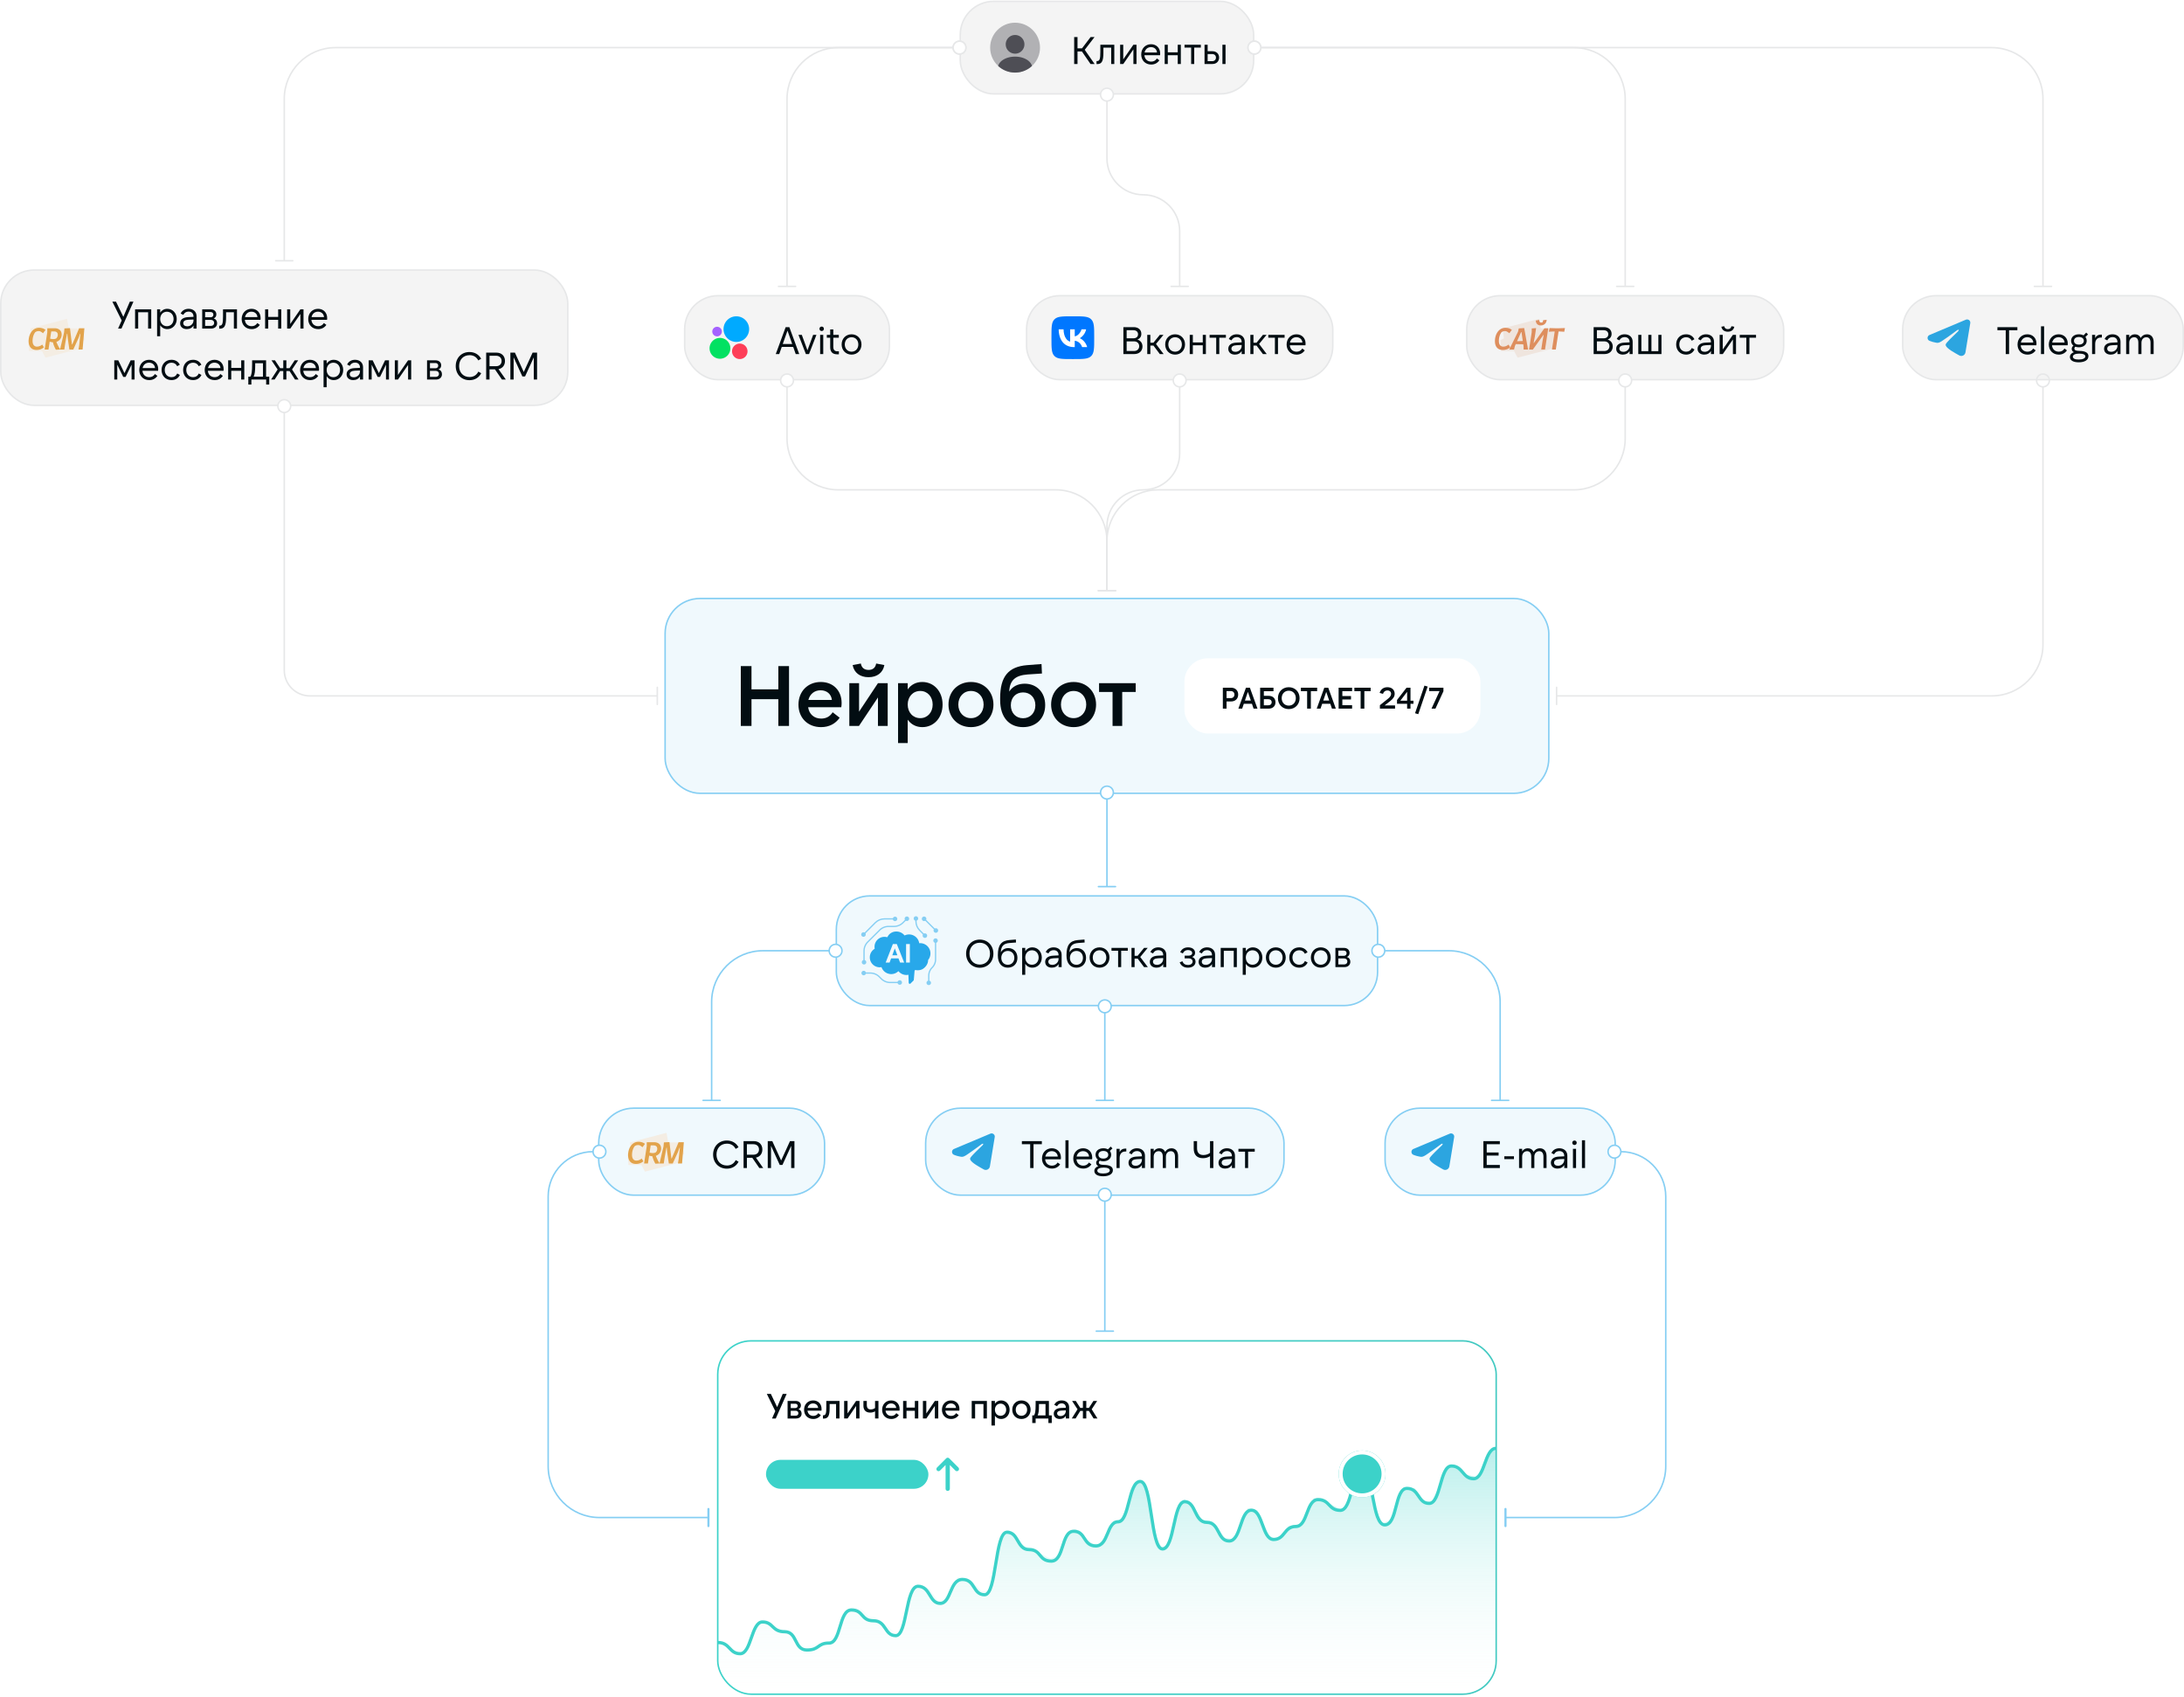 <svg width="1200" height="932" fill="none" xmlns="http://www.w3.org/2000/svg"><rect x="365.446" y="328.742" width="485.547" height="107.024" rx="19.197" fill="#F0F9FD"/><rect x="365.446" y="328.742" width="485.547" height="107.024" rx="19.197" stroke="#85CEF3" stroke-width=".822"/><path d="M407.037 398.755V365.88h5.87v12.774h14.747V365.88h5.871v32.875h-5.871v-14.7h-14.747v14.7h-5.87zm44.076.657c-7.326 0-12.398-5.119-12.398-12.351 0-7.28 5.119-12.446 12.258-12.446 6.809 0 11.459 4.697 11.459 11.553 0 .705-.047 1.456-.188 2.302h-18.222c.563 3.851 3.287 6.246 7.185 6.246 2.724 0 4.885-1.174 6.294-3.475l3.851 3.005c-2.302 3.335-5.824 5.166-10.239 5.166zm-.234-20.241c-3.382 0-5.871 2.066-6.716 5.307h12.915c-.329-3.194-2.771-5.307-6.199-5.307zm15.784-3.898h5.354v15.639l10.379-15.639h5.354v23.482h-5.354v-15.639l-10.426 15.639h-5.307v-23.482zm10.567-3.288c-4.743 0-7.984-2.489-8.735-6.669l4.508-.845c.376 2.301 1.879 3.522 4.227 3.522 2.348 0 3.804-1.221 4.18-3.522l4.509.845c-.752 4.18-3.992 6.669-8.689 6.669zm16.208 36.163v-32.875h5.307v3.428c1.831-2.63 4.602-4.086 7.984-4.086 6.387 0 11.177 5.119 11.177 12.399 0 7.279-4.79 12.398-11.131 12.398-3.428 0-6.199-1.502-8.03-4.086v12.822h-5.307zm12.21-13.667c3.945 0 6.81-3.146 6.81-7.467s-2.865-7.467-6.81-7.467c-4.039 0-6.903 3.146-6.903 7.467s2.864 7.467 6.903 7.467zm27.849 4.931c-7.232 0-12.352-5.307-12.352-12.398 0-7.092 5.12-12.399 12.352-12.399s12.352 5.307 12.352 12.399c0 7.091-5.12 12.398-12.352 12.398zm0-4.931c4.039 0 6.951-3.146 6.951-7.467s-2.912-7.467-6.951-7.467-6.951 3.146-6.951 7.467 2.912 7.467 6.951 7.467zm28.623 4.931c-7.702 0-12.586-5.447-12.586-14.84v-1.08c0-11.835 4.461-17.283 14.84-18.129l7.89-.61.235 5.213-7.843.516c-6.857.517-9.815 3.194-10.144 9.393 1.832-2.818 4.79-4.32 8.501-4.32 6.668 0 11.271 4.79 11.271 11.741 0 7.232-4.931 12.116-12.164 12.116zm0-4.884c3.945 0 6.763-2.912 6.763-7.138 0-4.227-2.818-7.045-6.763-7.045s-6.716 2.818-6.716 7.045c0 4.226 2.771 7.138 6.716 7.138zm27.767 4.884c-7.232 0-12.352-5.307-12.352-12.398 0-7.092 5.12-12.399 12.352-12.399 7.233 0 12.352 5.307 12.352 12.399 0 7.091-5.119 12.398-12.352 12.398zm0-4.931c4.039 0 6.951-3.146 6.951-7.467s-2.912-7.467-6.951-7.467-6.951 3.146-6.951 7.467 2.912 7.467 6.951 7.467zm13.986-19.208h20.147v4.837h-7.42v18.645h-5.307V380.11h-7.42v-4.837z" fill="#020D12"/><rect x="650.779" y="361.595" width="162.638" height="41.319" rx="12.879" fill="#fff"/><path d="M671.893 389.254v-11.506h4.537c2.301 0 3.895 1.512 3.895 3.78 0 2.285-1.594 3.781-3.895 3.781h-2.499v3.945h-2.038zm2.038-5.786h2.351c1.183 0 1.972-.789 1.972-1.94 0-1.117-.789-1.923-1.972-1.923h-2.351v3.863zm12.819-5.72l4.175 11.506h-2.137l-.904-2.647h-4.471l-.904 2.647h-2.088l4.175-11.506h2.154zm-2.729 7.068h3.255l-1.628-4.767-1.627 4.767zm8.361-7.068h7.331v1.923h-5.292v2.548h2.662c2.252 0 3.732 1.397 3.732 3.517 0 2.121-1.48 3.518-3.732 3.518h-4.701v-11.506zm2.039 6.328v3.337h2.482c1.15 0 1.841-.69 1.841-1.677 0-.986-.691-1.66-1.841-1.66h-2.482zm13.69 5.441c-3.469 0-5.951-2.548-5.951-6.016 0-3.469 2.482-6.016 5.951-6.016 3.468 0 5.95 2.547 5.95 6.016 0 3.468-2.482 6.016-5.95 6.016zm0-1.923c2.284 0 3.879-1.71 3.879-4.093 0-2.384-1.595-4.093-3.879-4.093-2.285 0-3.88 1.709-3.88 4.093 0 2.383 1.595 4.093 3.88 4.093zm6.656-9.846h8.941v1.89h-3.451v9.616h-2.055v-9.616h-3.435v-1.89zm15.035 0l4.176 11.506h-2.137l-.904-2.647h-4.471l-.904 2.647h-2.088l4.175-11.506h2.153zm-2.728 7.068h3.254l-1.627-4.767-1.627 4.767zm8.427 4.438v-11.506h7.413v1.89h-5.359v2.696h4.751v1.89h-4.751v3.14h5.359v1.89h-7.413zm8.662-11.506h8.942v1.89h-3.452v9.616h-2.055v-9.616h-3.435v-1.89zm14.022 11.506v-1.89l4.504-3.6c1.101-.871 1.66-1.775 1.66-2.663 0-1.069-.789-1.841-2.055-1.841-1.183 0-2.022.674-2.416 1.874l-1.841-.526c.641-2.022 2.153-3.123 4.274-3.123 2.416 0 3.994 1.43 3.994 3.583 0 1.496-.756 2.696-2.482 4.06l-3.025 2.351h5.721v1.775h-8.334zm14.959 0v-2.663h-5.556v-2.071l5.243-6.772h2.17v7.134h1.627v1.709h-1.627v2.663h-1.857zm-3.715-4.372h3.715v-4.866l-3.715 4.866zm9.845 7.413l-1.775-.51 5.161-15.172 1.776.51-5.162 15.172zm7.263-3.041l4.439-9.649h-5.737v-1.857h7.857v1.972l-4.389 9.534h-2.17z" fill="#020D12"/><rect x=".41" y="148.332" width="311.556" height="74.321" rx="18.375" fill="#F4F4F4"/><rect x=".41" y="148.332" width="311.556" height="74.321" rx="18.375" stroke="#E6E7E8" stroke-width=".822"/><path d="M17.467 185.916l-.698-5.506 20.082-5.272.93 5.272h7.832l.93 6.358-2.093 1.086.775 3.334-20.237 5.273-1.938-3.645h-7.134l-.388-6.048 1.939-.852z" fill="#F4EDE3"/><path d="M25.02 181.217l-1.39 1.836a6.462 6.462 0 00-1.8-1.149 7.562 7.562 0 00-.704-.037c-.594 0-1.206.222-1.78.612-.984 1.353-1.447 2.985-1.447 4.858 0 2.022 1.001 3.06 2.355 3.06 1.076 0 2.096-.389 2.949-1.131l.927 1.521c-1.131.964-2.485 1.446-4.061 1.446-2.893 0-4.34-1.928-4.34-4.821 0-3.932 2.207-7.344 5.712-7.344 1.428 0 2.652.389 3.58 1.149zm.967-.908h4.043c2.337 0 3.857 1.335 3.857 3.449 0 1.929-1.13 3.45-2.911 4.024a23.155 23.155 0 001.984 3.951l-.037.259-2.207.111c-.742-1.298-1.317-2.707-1.65-4.098-.668-.019-1.317-.167-1.762-.371l-.668 4.358h-2.114l1.465-9.495v-2.188zm2.17 1.743l-.612 3.969a7.009 7.009 0 001.78.241c.668 0 1.206-.149 1.632-.39.501-.575.798-1.168.798-1.984 0-1.15-.705-1.836-2.003-1.836h-1.595zm7.25-1.65l3.042-.167 1.076 8.957h.185l3.765-8.883h2.893l-.983 11.683h-2.262l.389-2.355.686-6.342h-.167l-.927 2.466-2.837 6.231h-2.152l-.927-6.379-.204-2.318H36.8l-1.02 5.619-.445 3.078h-2.356l2.207-9.309.223-2.281z" fill="#E2A34B"/><path d="M64.877 180.492l1.986-4.459-5.135-10.335h2.007l4.037 8.327 3.572-8.327h1.986l-6.594 14.794h-1.86zm9.341 0v-10.567h8.876v10.567h-1.712v-8.982H75.93v8.982h-1.712zm12.094 4.227v-14.794h1.712v1.797c.846-1.311 2.22-2.093 3.91-2.093 2.938 0 5.178 2.367 5.178 5.58 0 3.212-2.24 5.579-5.178 5.579-1.69 0-3.064-.782-3.91-2.092v6.023h-1.712zm5.39-5.537c2.176 0 3.677-1.691 3.677-3.973 0-2.283-1.5-3.973-3.678-3.973-2.176 0-3.677 1.69-3.677 3.973 0 2.282 1.5 3.973 3.677 3.973zm7.266-1.585c0-2.029 1.606-3.276 4.395-3.403l2.959-.148v-.148c0-1.711-1.035-2.726-2.726-2.726-1.332 0-2.304.634-2.874 1.797l-1.459-.74c.804-1.67 2.367-2.6 4.354-2.6 2.642 0 4.396 1.628 4.396 4.079v6.784h-1.691v-1.691c-.761 1.29-2.05 1.987-3.698 1.987-2.219 0-3.656-1.268-3.656-3.191zm3.909 1.648c1.966 0 3.445-1.458 3.445-3.254v-.486l-2.832.126c-1.817.085-2.789.74-2.789 1.881 0 1.057.845 1.733 2.176 1.733zm8.222 1.247v-10.567h4.692c1.839 0 3.086 1.12 3.086 2.769 0 1.078-.55 1.838-1.459 2.219 1.163.338 1.881 1.31 1.881 2.642 0 1.775-1.31 2.937-3.339 2.937h-4.861zm1.606-1.479h3.213c.972 0 1.733-.592 1.733-1.649 0-1.035-.761-1.648-1.733-1.648h-3.213v3.297zm0-4.734h3.044c.93 0 1.5-.592 1.5-1.437 0-.824-.57-1.437-1.5-1.437h-3.044v2.874zm7.738 6.255v-1.648h.254c1.458 0 1.839-1.12 1.839-5.072v-3.889h7.671v10.567h-1.712v-8.982h-4.269v2.727c0 4.649-.887 6.297-3.36 6.297h-.423zm17.806.254c-3.254 0-5.473-2.325-5.473-5.537 0-3.255 2.282-5.622 5.41-5.622 2.959 0 5.009 2.093 5.009 5.115 0 .296-.022.613-.064.93h-8.601c.169 2.113 1.627 3.508 3.74 3.508 1.332 0 2.367-.55 3.128-1.733l1.353 1.014c-1.057 1.522-2.579 2.325-4.502 2.325zm-.105-9.574c-1.839 0-3.149 1.184-3.53 2.959h6.826c-.084-1.712-1.437-2.959-3.296-2.959zm14.689-1.289h1.712v10.567h-1.712v-4.818h-5.452v4.818h-1.712v-10.567h1.712v4.164h5.452v-4.164zm4.93 0h1.712v8.031l5.558-8.031h1.733v10.567h-1.712v-8.031l-5.558 8.031h-1.733v-10.567zm17.058 10.863c-3.255 0-5.474-2.325-5.474-5.537 0-3.255 2.282-5.622 5.41-5.622 2.959 0 5.009 2.093 5.009 5.115 0 .296-.021.613-.063.93h-8.602c.169 2.113 1.627 3.508 3.741 3.508 1.331 0 2.367-.55 3.128-1.733l1.352 1.014c-1.056 1.522-2.578 2.325-4.501 2.325zm-.106-9.574c-1.839 0-3.149 1.184-3.529 2.959h6.826c-.085-1.712-1.437-2.959-3.297-2.959zM64.982 197.925l3.403 7.038 3.402-7.038h2.156v10.567h-1.648v-8.157l-3.276 6.699h-1.31l-3.276-6.699v8.157h-1.649v-10.567h2.198zm17.007 10.863c-3.255 0-5.474-2.325-5.474-5.537 0-3.255 2.282-5.622 5.41-5.622 2.959 0 5.009 2.093 5.009 5.115 0 .296-.021.613-.064.93h-8.6c.169 2.113 1.627 3.508 3.74 3.508 1.332 0 2.368-.55 3.128-1.733l1.353 1.014c-1.057 1.522-2.578 2.325-4.501 2.325zm-.106-9.574c-1.839 0-3.15 1.184-3.53 2.959h6.827c-.085-1.712-1.437-2.959-3.297-2.959zm6.891 3.995c0-3.213 2.198-5.58 5.453-5.58 2.07 0 3.677.951 4.586 2.706l-1.459.824c-.633-1.268-1.69-1.923-3.085-1.923-2.261 0-3.762 1.69-3.762 3.973 0 2.282 1.5 3.973 3.74 3.973 1.417 0 2.516-.676 3.129-2.029l1.479.803c-.909 1.839-2.536 2.832-4.628 2.832-3.255 0-5.453-2.367-5.453-5.579zm11.847 0c0-3.213 2.198-5.58 5.452-5.58 2.071 0 3.677.951 4.586 2.706l-1.458.824c-.634-1.268-1.691-1.923-3.086-1.923-2.261 0-3.761 1.69-3.761 3.973 0 2.282 1.5 3.973 3.74 3.973 1.416 0 2.515-.676 3.128-2.029l1.48.803c-.909 1.839-2.537 2.832-4.629 2.832-3.254 0-5.452-2.367-5.452-5.579zm17.32 5.579c-3.255 0-5.474-2.325-5.474-5.537 0-3.255 2.283-5.622 5.41-5.622 2.959 0 5.009 2.093 5.009 5.115 0 .296-.021.613-.063.93h-8.602c.169 2.113 1.628 3.508 3.741 3.508 1.331 0 2.367-.55 3.128-1.733l1.352 1.014c-1.056 1.522-2.578 2.325-4.501 2.325zm-.106-9.574c-1.838 0-3.149 1.184-3.529 2.959h6.826c-.084-1.712-1.437-2.959-3.297-2.959zm14.69-1.289h1.712v10.567h-1.712v-4.818h-5.453v4.818h-1.712v-10.567h1.712v4.164h5.453v-4.164zm3.915 13.315v-4.333h1.099c.698-1.014.994-2.705.994-7.101v-1.881h7.671v8.982h1.733v4.333h-1.691v-2.748h-8.115v2.748h-1.691zm2.917-4.333h5.135v-7.397h-4.269v1.205c0 3.17-.253 4.882-.866 6.192zm16.286 1.585V203.8h-1.733l-3.022 4.692h-1.945l3.593-5.537-3.36-5.03h1.902l2.853 4.312h1.712v-4.312h1.712v4.312h1.711l2.853-4.312h1.903l-3.361 5.03 3.593 5.537h-1.944l-3.022-4.692h-1.733v4.692h-1.712zm14.72.296c-3.255 0-5.474-2.325-5.474-5.537 0-3.255 2.283-5.622 5.41-5.622 2.959 0 5.009 2.093 5.009 5.115 0 .296-.021.613-.063.93h-8.602c.169 2.113 1.628 3.508 3.741 3.508 1.331 0 2.367-.55 3.128-1.733l1.352 1.014c-1.056 1.522-2.578 2.325-4.501 2.325zm-.106-9.574c-1.839 0-3.149 1.184-3.529 2.959h6.826c-.085-1.712-1.437-2.959-3.297-2.959zm7.525 13.505v-14.794h1.712v1.797c.846-1.311 2.219-2.093 3.91-2.093 2.938 0 5.178 2.367 5.178 5.58 0 3.212-2.24 5.579-5.178 5.579-1.691 0-3.064-.782-3.91-2.092v6.023h-1.712zm5.39-5.537c2.176 0 3.677-1.691 3.677-3.973 0-2.283-1.501-3.973-3.677-3.973-2.177 0-3.678 1.69-3.678 3.973 0 2.282 1.501 3.973 3.678 3.973zm7.266-1.585c0-2.029 1.606-3.276 4.395-3.403l2.959-.148v-.148c0-1.711-1.035-2.726-2.726-2.726-1.331 0-2.304.634-2.874 1.797l-1.458-.74c.803-1.67 2.367-2.6 4.353-2.6 2.642 0 4.396 1.628 4.396 4.079v6.784h-1.691v-1.691c-.761 1.29-2.05 1.987-3.698 1.987-2.219 0-3.656-1.268-3.656-3.191zm3.909 1.648c1.966 0 3.445-1.458 3.445-3.254v-.486l-2.832.126c-1.817.085-2.789.74-2.789 1.881 0 1.057.845 1.733 2.176 1.733zm10.42-9.32l3.403 7.038 3.402-7.038h2.156v10.567h-1.648v-8.157l-3.276 6.699h-1.31l-3.276-6.699v8.157h-1.649v-10.567h2.198zm12.167 0h1.712v8.031l5.558-8.031h1.733v10.567h-1.712v-8.031l-5.558 8.031h-1.733v-10.567zm17.708 10.567v-10.567h4.691c1.839 0 3.086 1.12 3.086 2.769 0 1.078-.55 1.838-1.458 2.219 1.162.338 1.881 1.31 1.881 2.642 0 1.775-1.311 2.937-3.34 2.937h-4.86zm1.606-1.479h3.212c.972 0 1.733-.592 1.733-1.649 0-1.035-.761-1.648-1.733-1.648h-3.212v3.297zm0-4.734h3.043c.93 0 1.501-.592 1.501-1.437 0-.824-.571-1.437-1.501-1.437h-3.043v2.874zm21.698 6.551c-4.353 0-7.544-3.191-7.544-7.735 0-4.543 3.191-7.735 7.544-7.735 2.832 0 5.178 1.353 6.425 3.72l-1.585.888c-.972-1.86-2.578-2.875-4.776-2.875-3.424 0-5.749 2.431-5.749 6.002 0 3.572 2.325 6.002 5.728 6.002 2.219 0 3.846-1.035 4.839-2.98l1.564.888c-1.204 2.43-3.571 3.825-6.446 3.825zm9.189-.338v-14.794h5.642c2.832 0 4.692 1.839 4.692 4.587 0 2.367-1.374 4.057-3.55 4.48l4.015 5.727H275.8l-3.868-5.621h-2.959v5.621h-1.838zm1.838-7.333h3.572c1.86 0 3.064-1.12 3.064-2.874 0-1.755-1.225-2.875-3.064-2.875h-3.572v5.749zm18.807 3.191l4.861-10.652h2.452v14.794h-1.797v-12.194l-4.797 10.482h-1.479l-4.798-10.482v12.194h-1.796v-14.794h2.494l4.86 10.652z" fill="#020D12"/><rect x="376.19" y="162.421" width="112.498" height="46.142" rx="18.375" fill="#F4F4F4"/><rect x="376.19" y="162.421" width="112.498" height="46.142" rx="18.375" stroke="#E6E7E8" stroke-width=".822"/><path d="M411.608 180.784a7.032 7.032 0 11-14.065 0 7.032 7.032 0 0114.065 0z" fill="#0AF"/><path d="M410.721 192.983a4.25 4.25 0 11-8.5 0 4.25 4.25 0 018.5 0z" fill="#FE3E58"/><path d="M396.629 182.13a2.63 2.63 0 11-5.26-.002 2.63 2.63 0 015.26.002z" fill="#A461FF"/><path d="M401.304 191.334a5.718 5.718 0 11-11.436 0 5.718 5.718 0 0111.436 0z" fill="#02E162"/><path d="M433.707 179.698l5.431 14.794h-1.923l-1.395-3.931h-6.276l-1.395 3.931h-1.902l5.431-14.794h2.029zm-3.614 9.257h5.178l-2.578-7.333-2.6 7.333zm12.695 5.537l-4.079-10.567h1.839l3.107 8.496 3.128-8.496h1.817l-4.079 10.567h-1.733zm7.837 0v-10.567h1.712v10.567h-1.712zm.845-12.659c-.697 0-1.225-.507-1.225-1.226 0-.718.528-1.226 1.225-1.226.698 0 1.226.508 1.226 1.226 0 .719-.528 1.226-1.226 1.226zm2.82 3.677v-1.585h1.859v-2.958h1.712v2.958h3.022v1.585h-3.022v5.009c0 1.67.74 2.452 2.283 2.452h.782v1.648h-.973c-2.514 0-3.804-1.331-3.804-3.952v-5.157h-1.859zm13.599 9.278c-3.192 0-5.453-2.409-5.453-5.579s2.261-5.58 5.453-5.58c3.191 0 5.452 2.41 5.452 5.58s-2.261 5.579-5.452 5.579zm0-1.606c2.198 0 3.719-1.691 3.719-3.973 0-2.283-1.521-3.973-3.719-3.973s-3.72 1.69-3.72 3.973c0 2.282 1.522 3.973 3.72 3.973z" fill="#020D12"/><rect x="564.047" y="162.421" width="168.249" height="46.142" rx="18.375" fill="#F4F4F4"/><rect x="564.047" y="162.421" width="168.249" height="46.142" rx="18.375" stroke="#E6E7E8" stroke-width=".822"/><path d="M577.725 185.022c0-5.313 0-7.97 1.651-9.62 1.65-1.651 4.307-1.651 9.62-1.651h.94c5.313 0 7.97 0 9.621 1.651 1.65 1.65 1.65 4.307 1.65 9.62v.94c0 5.313 0 7.97-1.65 9.62-1.651 1.651-4.308 1.651-9.621 1.651h-.94c-5.313 0-7.97 0-9.62-1.651-1.651-1.65-1.651-4.307-1.651-9.62v-.94z" fill="#07F"/><path d="M590.217 190.667c-5.352 0-8.405-3.669-8.532-9.774h2.681c.088 4.481 2.064 6.379 3.63 6.77v-6.77h2.524v3.864c1.546-.166 3.17-1.927 3.718-3.864h2.524c-.42 2.387-2.181 4.148-3.434 4.872 1.253.587 3.258 2.123 4.022 4.902h-2.779c-.597-1.859-2.084-3.297-4.051-3.493v3.493h-.303z" fill="#fff"/><path d="M617.241 179.698h5.685c2.536 0 4.184 1.459 4.184 3.678 0 1.521-.761 2.599-2.177 3.149 1.755.528 2.811 1.923 2.811 3.804 0 2.472-1.817 4.163-4.522 4.163h-5.981v-14.794zm1.796 7.82v5.283h4.1c1.691 0 2.79-1.12 2.79-2.641 0-1.522-1.099-2.642-2.79-2.642h-4.1zm0-1.691h3.72c1.542 0 2.536-.845 2.536-2.219 0-1.373-.994-2.219-2.536-2.219h-3.72v4.438zm13.034-1.902v4.333h1.669l3.53-4.333h2.007l-4.121 5.009 4.206 5.558h-2.092l-3.509-4.67h-1.69v4.67h-1.712v-10.567h1.712zm13.591 10.863c-3.191 0-5.453-2.409-5.453-5.579s2.262-5.58 5.453-5.58c3.191 0 5.452 2.41 5.452 5.58s-2.261 5.579-5.452 5.579zm0-1.606c2.198 0 3.719-1.691 3.719-3.973 0-2.283-1.521-3.973-3.719-3.973s-3.72 1.69-3.72 3.973c0 2.282 1.522 3.973 3.72 3.973zm15.203-9.257h1.712v10.567h-1.712v-4.818h-5.452v4.818h-1.712v-10.567h1.712v4.164h5.452v-4.164zm3.747 0h8.961v1.564h-3.635v9.003h-1.691v-9.003h-3.635v-1.564zm10.268 7.672c0-2.029 1.606-3.276 4.396-3.403l2.959-.148v-.148c0-1.711-1.036-2.726-2.727-2.726-1.331 0-2.303.634-2.874 1.797l-1.458-.74c.803-1.67 2.367-2.6 4.354-2.6 2.641 0 4.395 1.628 4.395 4.079v6.784h-1.69v-1.691c-.761 1.29-2.05 1.987-3.699 1.987-2.219 0-3.656-1.268-3.656-3.191zm3.91 1.648c1.965 0 3.445-1.458 3.445-3.254v-.486l-2.832.126c-1.818.085-2.79.74-2.79 1.881 0 1.057.845 1.733 2.177 1.733zm9.934-9.32v4.333h1.669l3.53-4.333h2.007l-4.121 5.009 4.206 5.558h-2.092l-3.509-4.67h-1.69v4.67h-1.712v-10.567h1.712zm8.146 0h8.961v1.564h-3.635v9.003h-1.691v-9.003h-3.635v-1.564zm15.537 10.863c-3.254 0-5.473-2.325-5.473-5.537 0-3.255 2.282-5.622 5.41-5.622 2.959 0 5.009 2.093 5.009 5.115 0 .296-.021.613-.064.93h-8.601c.169 2.113 1.627 3.508 3.741 3.508 1.331 0 2.367-.55 3.127-1.733l1.353 1.014c-1.057 1.522-2.578 2.325-4.502 2.325zm-.105-9.574c-1.839 0-3.149 1.184-3.53 2.959h6.827c-.085-1.712-1.437-2.959-3.297-2.959z" fill="#020D12"/><rect x="459.518" y="492.124" width="297.401" height="60.234" rx="18.375" fill="#F0F9FD"/><rect x="459.518" y="492.124" width="297.401" height="60.234" rx="18.375" stroke="#85CEF3" stroke-width=".822"/><path d="M508.896 530.494c.66-.924 1.056-1.981 1.056-3.169a5.718 5.718 0 001.276-3.608 5.615 5.615 0 00-5.632-5.633c-.176 0-.352 0-.528.044a5.647 5.647 0 00-5.589-4.841c-.88 0-1.716.22-2.464.572-1.761-2.288-5.105-2.86-7.525-1.32-.44.264-.837.66-1.189 1.056-.088.088-.792 1.189-.792 1.233a5.917 5.917 0 00-1.54-.22 5.456 5.456 0 00-5.457 5.456c0 .396.044.748.088 1.1-1.628.969-2.684 2.685-2.684 4.709a5.455 5.455 0 005.457 5.457c.308 0 .66-.044.968-.088a5.61 5.61 0 003.168 3.388c.66.264 1.408.44 2.157.44 1.54 0 2.948-.616 3.96-1.628a5.662 5.662 0 004.401 2.112c.396 0 .748-.044 1.1-.132l.169 4.422a.587.587 0 001.001.393l1.627-1.626a.584.584 0 00.169-.366l.422-4.979a2.96 2.96 0 00.308-.484c.44.132.924.176 1.453.176 1.144 0 2.288-.308 3.124-.968.616-.44 1.1-.968 1.496-1.496z" fill="#28A8EA"/><path d="M496.795 528.732h-2.245l-.88-2.289h-4.048l-.836 2.289h-2.157l3.961-10.166h2.156l4.049 10.166zm-3.741-4.005l-1.408-3.784-1.364 3.784h2.772zm4.797 4.005v-10.166h2.068v10.166h-2.068z" fill="#F0F9FD"/><path d="M514.046 516.632v10.337a6.385 6.385 0 01-1.871 4.515v0a6.385 6.385 0 00-1.87 4.515v3.956" stroke="#85CEF3" stroke-width=".704" stroke-miterlimit="10" stroke-linecap="round" stroke-linejoin="round"/><path d="M512.813 516.676a1.23 1.23 0 011.233-1.232c.66 0 1.232.572 1.232 1.232a1.23 1.23 0 01-1.232 1.233 1.23 1.23 0 01-1.233-1.233zm-3.74 23.191a1.23 1.23 0 001.232 1.232 1.23 1.23 0 001.233-1.232 1.23 1.23 0 00-1.233-1.232 1.23 1.23 0 00-1.232 1.232z" fill="#85CEF3"/><path d="M494.419 539.691h-5.223a7.041 7.041 0 01-4.981-2.064l-1.066-1.066a7.047 7.047 0 00-4.982-2.063h-3.683" stroke="#85CEF3" stroke-width=".704" stroke-miterlimit="10" stroke-linecap="round" stroke-linejoin="round"/><path d="M494.375 538.458a1.23 1.23 0 011.232 1.232 1.23 1.23 0 01-1.232 1.232 1.23 1.23 0 01-1.232-1.232c-.044-.704.528-1.232 1.232-1.232zm-19.846-2.727a1.233 1.233 0 10-.001-2.465 1.233 1.233 0 00.001 2.465z" fill="#85CEF3"/><path d="M498.334 504.619l-2.157 2.18a7.048 7.048 0 01-5.007 2.089h-2.908a7.044 7.044 0 00-4.971 2.053l-6.47 6.443a7.043 7.043 0 00-2.074 4.992v6.226" stroke="#85CEF3" stroke-width=".704" stroke-miterlimit="10" stroke-linecap="round" stroke-linejoin="round"/><path d="M497.411 503.784a1.248 1.248 0 011.76 0 1.248 1.248 0 010 1.76 1.248 1.248 0 01-1.76 0 1.248 1.248 0 010-1.76zm-23.896 24.774a1.23 1.23 0 001.232 1.232 1.23 1.23 0 001.232-1.232 1.23 1.23 0 00-1.232-1.232c-.66-.044-1.232.528-1.232 1.232z" fill="#85CEF3"/><path d="M503.263 504.484v1.571c0 1.868.742 3.66 2.063 4.981l2.953 2.954" stroke="#85CEF3" stroke-width=".704" stroke-miterlimit="10" stroke-linecap="round" stroke-linejoin="round"/><path d="M503.262 505.759a1.232 1.232 0 100-2.464 1.232 1.232 0 000 2.464zm4.049 9.066a1.25 1.25 0 001.761 0 1.248 1.248 0 000-1.76 1.25 1.25 0 00-1.761 0 1.248 1.248 0 000 1.76z" fill="#85CEF3"/><path d="M491.866 504.749h-5.927c-1.868 0-3.66.742-4.981 2.063l-6.562 6.562" stroke="#85CEF3" stroke-width=".704" stroke-miterlimit="10" stroke-linecap="round" stroke-linejoin="round"/><path d="M491.778 503.517a1.23 1.23 0 011.232 1.232 1.26 1.26 0 01-1.232 1.232 1.23 1.23 0 01-1.232-1.232c0-.66.572-1.232 1.232-1.232zm-18.218 8.934a1.248 1.248 0 000 1.76 1.248 1.248 0 001.76 0 1.248 1.248 0 000-1.76 1.248 1.248 0 00-1.76 0z" fill="#85CEF3"/><path d="M507.708 504.616l6.556 6.557" stroke="#85CEF3" stroke-width=".704" stroke-miterlimit="10" stroke-linecap="round" stroke-linejoin="round"/><path d="M506.871 505.583a1.248 1.248 0 010-1.76 1.248 1.248 0 011.76 0 1.248 1.248 0 010 1.76 1.248 1.248 0 01-1.76 0zm6.469 6.426a1.248 1.248 0 001.76 0 1.248 1.248 0 000-1.76 1.248 1.248 0 00-1.76 0 1.176 1.176 0 000 1.76z" fill="#85CEF3"/><path d="M538.344 531.579c-4.333 0-7.524-3.254-7.524-7.735 0-4.48 3.191-7.735 7.524-7.735 4.311 0 7.481 3.255 7.481 7.735 0 4.481-3.17 7.735-7.481 7.735zm0-1.733c3.318 0 5.622-2.451 5.622-6.002 0-3.55-2.304-6.002-5.622-6.002-3.339 0-5.664 2.452-5.664 6.002 0 3.551 2.325 6.002 5.664 6.002zm15.387 1.691c-3.381 0-5.452-2.515-5.452-6.615v-.422c0-5.347 1.88-7.778 6.297-8.137l3.593-.296.085 1.649-3.53.274c-3.275.254-4.67 1.691-4.797 5.115.824-1.501 2.24-2.325 4.079-2.325 2.98 0 5.03 2.198 5.03 5.347 0 3.212-2.135 5.41-5.305 5.41zm.021-1.585c2.092 0 3.572-1.564 3.572-3.804 0-2.24-1.48-3.804-3.572-3.804-2.113 0-3.593 1.564-3.593 3.804 0 2.24 1.48 3.804 3.593 3.804zm7.869 5.516v-14.794h1.712v1.797c.845-1.311 2.219-2.093 3.91-2.093 2.937 0 5.177 2.367 5.177 5.58 0 3.212-2.24 5.579-5.177 5.579-1.691 0-3.065-.782-3.91-2.092v6.023h-1.712zm5.389-5.537c2.177 0 3.677-1.691 3.677-3.973 0-2.283-1.5-3.973-3.677-3.973s-3.677 1.69-3.677 3.973c0 2.282 1.5 3.973 3.677 3.973zm7.266-1.585c0-2.029 1.606-3.276 4.396-3.403l2.959-.148v-.148c0-1.711-1.036-2.726-2.727-2.726-1.331 0-2.303.634-2.874 1.797l-1.458-.74c.803-1.67 2.367-2.6 4.354-2.6 2.641 0 4.395 1.628 4.395 4.079v6.784h-1.69v-1.69c-.761 1.289-2.05 1.986-3.699 1.986-2.219 0-3.656-1.268-3.656-3.191zm3.91 1.648c1.965 0 3.445-1.458 3.445-3.254v-.486l-2.832.126c-1.818.085-2.79.74-2.79 1.881 0 1.057.845 1.733 2.177 1.733zm13.252 1.543c-3.382 0-5.453-2.515-5.453-6.615v-.422c0-5.347 1.881-7.778 6.298-8.137l3.593-.296.084 1.649-3.529.274c-3.276.254-4.671 1.691-4.797 5.115.824-1.501 2.24-2.325 4.078-2.325 2.98 0 5.03 2.198 5.03 5.347 0 3.212-2.134 5.41-5.304 5.41zm.021-1.585c2.092 0 3.571-1.564 3.571-3.804 0-2.24-1.479-3.804-3.571-3.804-2.114 0-3.593 1.564-3.593 3.804 0 2.24 1.479 3.804 3.593 3.804zm12.687 1.585c-3.191 0-5.452-2.409-5.452-5.579s2.261-5.58 5.452-5.58 5.453 2.41 5.453 5.58-2.262 5.579-5.453 5.579zm0-1.606c2.198 0 3.72-1.691 3.72-3.973 0-2.283-1.522-3.973-3.72-3.973-2.198 0-3.719 1.69-3.719 3.973 0 2.282 1.521 3.973 3.719 3.973zm6.567-9.257h8.961v1.564h-3.635v9.003h-1.691v-9.003h-3.635v-1.564zm12.699 0v4.333h1.669l3.53-4.333h2.007l-4.121 5.009 4.206 5.558h-2.092l-3.509-4.67h-1.69v4.67H621.7v-10.567h1.712zm8.363 7.672c0-2.029 1.606-3.276 4.396-3.403l2.959-.148v-.148c0-1.711-1.036-2.726-2.727-2.726-1.331 0-2.303.634-2.874 1.797l-1.458-.74c.803-1.67 2.367-2.6 4.354-2.6 2.641 0 4.395 1.628 4.395 4.079v6.784h-1.69v-1.69c-.761 1.289-2.05 1.986-3.699 1.986-2.219 0-3.656-1.268-3.656-3.191zm3.91 1.648c1.965 0 3.445-1.458 3.445-3.254v-.486l-2.832.126c-1.818.085-2.79.74-2.79 1.881 0 1.057.845 1.733 2.177 1.733zm17.009 1.543c-2.177 0-3.699-.972-4.523-2.895l1.479-.634c.571 1.395 1.585 2.05 3.044 2.05 1.563 0 2.599-.74 2.599-1.902 0-1.057-.888-1.733-2.134-1.733h-2.241v-1.501h2.241c1.141 0 1.902-.528 1.902-1.416 0-.972-.909-1.648-2.304-1.648-1.353 0-2.304.634-2.832 1.838l-1.458-.655c.824-1.775 2.325-2.663 4.332-2.663 2.346 0 3.847 1.205 3.847 3.001 0 1.099-.55 1.86-1.607 2.283 1.163.38 1.86 1.331 1.86 2.599 0 2.008-1.712 3.276-4.205 3.276zm5.891-3.191c0-2.029 1.606-3.276 4.395-3.403l2.959-.148v-.148c0-1.711-1.035-2.726-2.726-2.726-1.331 0-2.304.634-2.874 1.797l-1.458-.74c.803-1.67 2.367-2.6 4.353-2.6 2.642 0 4.396 1.628 4.396 4.079v6.784h-1.691v-1.69c-.761 1.289-2.05 1.986-3.698 1.986-2.219 0-3.656-1.268-3.656-3.191zm3.909 1.648c1.966 0 3.445-1.458 3.445-3.254v-.486l-2.832.126c-1.817.085-2.789.74-2.789 1.881 0 1.057.845 1.733 2.176 1.733zm8.222 1.247v-10.567h8.877v10.567h-1.712v-8.982h-5.453v8.982h-1.712zm12.095 4.227v-14.794h1.711v1.797c.846-1.311 2.219-2.093 3.91-2.093 2.938 0 5.178 2.367 5.178 5.58 0 3.212-2.24 5.579-5.178 5.579-1.691 0-3.064-.782-3.91-2.092v6.023h-1.711zm5.389-5.537c2.176 0 3.677-1.691 3.677-3.973 0-2.283-1.501-3.973-3.677-3.973-2.177 0-3.678 1.69-3.678 3.973 0 2.282 1.501 3.973 3.678 3.973zm12.803 1.606c-3.191 0-5.453-2.409-5.453-5.579s2.262-5.58 5.453-5.58c3.191 0 5.452 2.41 5.452 5.58s-2.261 5.579-5.452 5.579zm0-1.606c2.198 0 3.719-1.691 3.719-3.973 0-2.283-1.521-3.973-3.719-3.973s-3.72 1.69-3.72 3.973c0 2.282 1.522 3.973 3.72 3.973zm7.405-3.973c0-3.213 2.198-5.58 5.453-5.58 2.071 0 3.677.951 4.586 2.706l-1.459.824c-.634-1.268-1.69-1.923-3.085-1.923-2.261 0-3.762 1.69-3.762 3.973 0 2.282 1.501 3.973 3.741 3.973 1.416 0 2.515-.676 3.128-2.029l1.479.803c-.909 1.839-2.536 2.832-4.628 2.832-3.255 0-5.453-2.367-5.453-5.579zm17.299 5.579c-3.191 0-5.452-2.409-5.452-5.579s2.261-5.58 5.452-5.58 5.453 2.41 5.453 5.58-2.262 5.579-5.453 5.579zm0-1.606c2.198 0 3.72-1.691 3.72-3.973 0-2.283-1.522-3.973-3.72-3.973-2.198 0-3.719 1.69-3.719 3.973 0 2.282 1.521 3.973 3.719 3.973zm8.039 1.31v-10.567h4.692c1.839 0 3.086 1.12 3.086 2.769 0 1.078-.55 1.838-1.459 2.219 1.163.338 1.881 1.31 1.881 2.642 0 1.775-1.31 2.937-3.339 2.937h-4.861zm1.607-1.479h3.212c.972 0 1.733-.592 1.733-1.649 0-1.035-.761-1.648-1.733-1.648h-3.212v3.297zm0-4.734h3.043c.93 0 1.5-.592 1.5-1.437 0-.824-.57-1.437-1.5-1.437h-3.043v2.874z" fill="#020D12"/><rect x="527.617" y=".735" width="161.205" height="50.839" rx="18.375" fill="#F4F4F4"/><rect x="527.617" y=".735" width="161.205" height="50.839" rx="18.375" stroke="#E6E7E8" stroke-width=".822"/><path opacity=".4" d="M557.735 39.864c7.565 0 13.698-6.133 13.698-13.698 0-7.566-6.133-13.698-13.698-13.698s-13.698 6.133-13.698 13.698 6.133 13.698 13.698 13.698z" fill="#4E4E55"/><path d="M557.735 19.223a5.138 5.138 0 00-5.137 5.136c0 2.781 2.178 5.041 5.068 5.123h.247a5.128 5.128 0 004.959-5.123 5.14 5.14 0 00-5.137-5.136zm9.284 17.01a13.663 13.663 0 01-9.287 3.63 13.663 13.663 0 01-9.287-3.63c.329-1.246 1.219-2.383 2.52-3.26 3.74-2.493 9.822-2.493 13.534 0 1.315.877 2.191 2.014 2.52 3.26z" fill="#4E4E55"/><path d="M590.203 35.154V20.361h1.839v6.192h2.472l4.713-6.192h2.156l-5.368 6.995 5.41 7.798h-2.24l-4.734-6.89h-2.409v6.89h-1.839zm12.288.043v-1.649h.253c1.458 0 1.839-1.12 1.839-5.072v-3.889h7.671v10.567h-1.711v-8.982h-4.269V28.9c0 4.65-.888 6.298-3.361 6.298h-.422zm12.966-10.61h1.712v8.031l5.558-8.03h1.733v10.566h-1.712v-8.03l-5.558 8.03h-1.733V24.587zm17.057 10.863c-3.254 0-5.473-2.325-5.473-5.537 0-3.255 2.282-5.622 5.41-5.622 2.959 0 5.009 2.093 5.009 5.115 0 .296-.021.613-.064.93h-8.601c.169 2.113 1.627 3.508 3.741 3.508 1.331 0 2.367-.55 3.127-1.733l1.353 1.014c-1.057 1.522-2.578 2.325-4.502 2.325zm-.105-9.574c-1.839 0-3.149 1.184-3.53 2.96h6.827c-.085-1.713-1.437-2.96-3.297-2.96zm14.689-1.289h1.712v10.567h-1.712v-4.818h-5.452v4.818h-1.712V24.587h1.712v4.164h5.452v-4.164zm3.747 0h8.961v1.564h-3.635v9.003h-1.691v-9.003h-3.635v-1.564zm20.814 10.567V24.587h1.712v10.567h-1.712zm-8.116-5.473v3.93h2.41c1.331 0 2.155-.781 2.155-1.986 0-1.184-.824-1.944-2.155-1.944h-2.41zm2.663 5.473h-4.374V24.587h1.711v3.55h2.621c2.198 0 3.677 1.417 3.677 3.51 0 2.05-1.458 3.507-3.635 3.507z" fill="#020D12"/><rect x="1045.43" y="162.421" width="154.16" height="46.142" rx="18.375" fill="#F4F4F4"/><rect x="1045.43" y="162.421" width="154.16" height="46.142" rx="18.375" stroke="#E6E7E8" stroke-width=".822"/><path fill-rule="evenodd" clip-rule="evenodd" d="M1080.16 175.599c.29-.121.6-.163.91-.121.31.042.61.166.85.36.25.194.44.451.55.743.11.292.15.609.1.918l-2.65 16.073c-.26 1.55-1.96 2.439-3.38 1.667-1.19-.646-2.96-1.642-4.55-2.68-.79-.52-3.23-2.185-2.93-3.37.26-1.013 4.35-4.819 6.69-7.082.91-.889.49-1.402-.59-.584-2.69 2.03-7.01 5.118-8.43 5.987-1.26.767-1.92.898-2.71.767-1.43-.239-2.76-.608-3.84-1.058-1.47-.607-1.39-2.621 0-3.208l19.98-8.412z" fill="#2CA5E0"/><path d="M1097.48 179.698h10.97v1.712h-4.56v13.082h-1.84V181.41h-4.57v-1.712zm16.52 15.09c-3.25 0-5.47-2.325-5.47-5.537 0-3.255 2.28-5.622 5.41-5.622 2.96 0 5.01 2.093 5.01 5.115 0 .296-.02.613-.07.93h-8.6c.17 2.113 1.63 3.508 3.74 3.508 1.33 0 2.37-.55 3.13-1.733l1.35 1.014c-1.05 1.522-2.58 2.325-4.5 2.325zm-.1-9.574c-1.84 0-3.15 1.184-3.53 2.959h6.82c-.08-1.712-1.43-2.959-3.29-2.959zm9.23 9.278h-1.71v-15.258h1.71v15.258zm8.06.296c-3.25 0-5.47-2.325-5.47-5.537 0-3.255 2.28-5.622 5.41-5.622 2.96 0 5.01 2.093 5.01 5.115 0 .296-.02.613-.07.93h-8.6c.17 2.113 1.63 3.508 3.74 3.508 1.34 0 2.37-.55 3.13-1.733l1.35 1.014c-1.05 1.522-2.57 2.325-4.5 2.325zm-.1-9.574c-1.84 0-3.15 1.184-3.53 2.959h6.82c-.08-1.712-1.43-2.959-3.29-2.959zm6.87 1.987c0-2.092 1.67-3.572 4.29-3.572.99 0 1.84.212 2.54.592l1.48-1.522.99.994-1.44 1.416c.47.57.72 1.289.72 2.092 0 2.071-1.71 3.572-4.29 3.572-.7 0-1.33-.106-1.88-.317-.4.232-.59.57-.59.993 0 .909.84 1.289 2.83 1.31 3.26.042 4.88 1.057 4.88 2.896 0 2.071-2.05 3.36-5.34 3.36-3.05 0-4.84-1.099-4.84-2.917 0-1.225.82-2.176 2.17-2.641-.74-.36-1.18-1.036-1.18-1.818 0-.697.34-1.31.95-1.775-.82-.634-1.29-1.564-1.29-2.663zm1.59 0c0 1.289 1.03 2.092 2.7 2.092 1.65 0 2.71-.803 2.71-2.092 0-1.289-1.06-2.092-2.71-2.092-1.67 0-2.7.803-2.7 2.092zm-.62 8.728c0 .994 1.14 1.564 3.19 1.564 2.27 0 3.68-.697 3.68-1.733 0-.951-1.2-1.521-3.34-1.521-2.26 0-3.53.634-3.53 1.69zm10.56-1.437v-10.567h1.71v1.775c.61-1.268 1.63-1.902 3.07-1.902h.59v1.607h-.55c-1.95 0-3.11 1.31-3.11 3.508v5.579h-1.71zm6.59-2.895c0-2.029 1.6-3.276 4.39-3.403l2.96-.148v-.148c0-1.711-1.03-2.726-2.73-2.726-1.33 0-2.3.634-2.87 1.797l-1.46-.74c.81-1.67 2.37-2.6 4.36-2.6 2.64 0 4.39 1.628 4.39 4.079v6.784h-1.69v-1.691c-.76 1.29-2.05 1.987-3.7 1.987-2.22 0-3.65-1.268-3.65-3.191zm3.91 1.648c1.96 0 3.44-1.458 3.44-3.254v-.486l-2.83.126c-1.82.085-2.79.74-2.79 1.881 0 1.057.84 1.733 2.18 1.733zm14.92 1.247v-6.277c0-1.902-.81-2.979-2.28-2.979-1.61 0-2.71 1.225-2.71 2.979v6.277h-1.71v-10.567h1.71v1.458c.66-1.141 1.75-1.754 3.09-1.754 1.48 0 2.62.719 3.19 2.008.76-1.289 1.94-2.008 3.44-2.008 2.31 0 3.68 1.628 3.68 4.291v6.572h-1.71v-6.277c0-1.902-.81-2.979-2.29-2.979-1.6 0-2.7 1.225-2.7 2.979v6.277h-1.71z" fill="#020D12"/><rect x="328.958" y="608.713" width="124.103" height="47.786" rx="19.197" fill="#F0F9FD"/><rect x="328.958" y="608.713" width="124.103" height="47.786" rx="19.197" stroke="#85CEF3" stroke-width=".822"/><path d="M346.836 633.03l-.698-5.506 20.083-5.272.93 5.272h7.832l.93 6.359-2.093 1.085.775 3.334-20.237 5.273-1.939-3.644h-7.133l-.388-6.048 1.938-.853z" fill="#F4EDE3"/><path d="M354.39 628.332l-1.391 1.836a6.494 6.494 0 00-1.799-1.15 7.561 7.561 0 00-.705-.037c-.593 0-1.205.222-1.78.612-.983 1.354-1.447 2.986-1.447 4.859 0 2.021 1.002 3.06 2.356 3.06 1.075 0 2.095-.39 2.948-1.132l.928 1.521c-1.132.964-2.486 1.447-4.062 1.447-2.893 0-4.339-1.929-4.339-4.822 0-3.932 2.206-7.344 5.711-7.344 1.428 0 2.652.389 3.58 1.15zm.967-.909h4.043c2.336 0 3.857 1.335 3.857 3.449 0 1.929-1.131 3.45-2.912 4.025a23.256 23.256 0 001.985 3.95l-.037.259-2.207.112c-.742-1.298-1.317-2.708-1.651-4.099-.667-.018-1.316-.167-1.762-.371l-.667 4.358h-2.114l1.465-9.495v-2.188zm2.17 1.743l-.612 3.969a7.003 7.003 0 001.78.241c.668 0 1.205-.148 1.632-.389.501-.575.797-1.169.797-1.985 0-1.15-.704-1.836-2.003-1.836h-1.594zm7.25-1.65l3.042-.167 1.075 8.957h.186l3.764-8.883h2.894l-.983 11.683h-2.263l.39-2.355.686-6.342h-.167l-.927 2.466-2.838 6.231h-2.151l-.927-6.379-.204-2.318h-.186l-1.02 5.619-.445 3.078h-2.355l2.207-9.309.222-2.281z" fill="#E2A34B"/><path d="M399.361 641.945c-4.354 0-7.545-3.192-7.545-7.735 0-4.544 3.191-7.735 7.545-7.735 2.832 0 5.177 1.352 6.424 3.719l-1.585.888c-.972-1.86-2.578-2.874-4.776-2.874-3.424 0-5.748 2.43-5.748 6.002 0 3.571 2.324 6.002 5.727 6.002 2.219 0 3.846-1.036 4.84-2.98l1.564.887c-1.205 2.431-3.572 3.826-6.446 3.826zm9.188-.339v-14.793h5.643c2.832 0 4.691 1.838 4.691 4.586 0 2.367-1.373 4.057-3.55 4.48l4.015 5.727h-2.134l-3.868-5.621h-2.958v5.621h-1.839zm1.839-7.333h3.571c1.86 0 3.065-1.12 3.065-2.874s-1.226-2.874-3.065-2.874h-3.571v5.748zm18.807 3.191l4.861-10.651h2.451v14.793h-1.796v-12.194l-4.798 10.483h-1.479l-4.797-10.483v12.194h-1.797v-14.793h2.494l4.861 10.651z" fill="#020D12"/><rect x="508.596" y="608.713" width="196.897" height="47.786" rx="19.197" fill="#F0F9FD"/><rect x="508.596" y="608.713" width="196.897" height="47.786" rx="19.197" stroke="#85CEF3" stroke-width=".822"/><path fill-rule="evenodd" clip-rule="evenodd" d="M544.146 622.713a1.759 1.759 0 011.765.24 1.758 1.758 0 01.644 1.66l-2.65 16.073c-.257 1.55-1.958 2.439-3.38 1.667-1.189-.646-2.956-1.641-4.545-2.68-.794-.52-3.228-2.185-2.929-3.37.257-1.012 4.347-4.819 6.683-7.082.917-.889.499-1.402-.584-.584-2.689 2.03-7.008 5.118-8.435 5.988-1.26.766-1.916.897-2.701.766-1.433-.238-2.761-.608-3.845-1.057-1.465-.608-1.394-2.622-.002-3.209l19.979-8.412z" fill="#2CA5E0"/><path d="M561.471 626.813h10.968v1.712h-4.565v13.081h-1.839v-13.081h-4.564v-1.712zm16.519 15.089c-3.255 0-5.474-2.324-5.474-5.537 0-3.254 2.283-5.621 5.41-5.621 2.959 0 5.009 2.092 5.009 5.114 0 .296-.021.613-.063.93h-8.602c.169 2.113 1.628 3.508 3.741 3.508 1.331 0 2.367-.549 3.128-1.733l1.352 1.015c-1.056 1.521-2.578 2.324-4.501 2.324zm-.106-9.573c-1.838 0-3.149 1.183-3.529 2.958h6.826c-.084-1.711-1.437-2.958-3.297-2.958zm9.237 9.277h-1.712v-15.258h1.712v15.258zm8.061.296c-3.255 0-5.474-2.324-5.474-5.537 0-3.254 2.283-5.621 5.41-5.621 2.959 0 5.009 2.092 5.009 5.114 0 .296-.021.613-.063.93h-8.602c.169 2.113 1.627 3.508 3.741 3.508 1.331 0 2.367-.549 3.128-1.733l1.352 1.015c-1.056 1.521-2.578 2.324-4.501 2.324zm-.106-9.573c-1.839 0-3.149 1.183-3.529 2.958h6.826c-.085-1.711-1.437-2.958-3.297-2.958zm6.874 1.986c0-2.092 1.67-3.571 4.29-3.571.994 0 1.839.211 2.536.591l1.48-1.521.993.993-1.437 1.416c.465.571.719 1.289.719 2.092 0 2.071-1.712 3.572-4.291 3.572-.697 0-1.331-.106-1.881-.317-.401.232-.591.57-.591.993 0 .909.845 1.289 2.832 1.31 3.254.043 4.882 1.057 4.882 2.896 0 2.071-2.05 3.36-5.347 3.36-3.044 0-4.84-1.099-4.84-2.916 0-1.226.824-2.177 2.177-2.642-.74-.359-1.184-1.036-1.184-1.818 0-.697.338-1.31.951-1.775-.824-.634-1.289-1.564-1.289-2.663zm1.585 0c0 1.289 1.036 2.093 2.705 2.093 1.649 0 2.706-.804 2.706-2.093s-1.057-2.092-2.706-2.092c-1.669 0-2.705.803-2.705 2.092zm-.613 8.729c0 .993 1.142 1.563 3.192 1.563 2.261 0 3.677-.697 3.677-1.733 0-.951-1.205-1.521-3.339-1.521-2.262 0-3.53.634-3.53 1.691zm10.556-1.438V631.04h1.712v1.775c.613-1.268 1.627-1.902 3.064-1.902h.592v1.606h-.55c-1.944 0-3.106 1.31-3.106 3.508v5.579h-1.712zm6.587-2.895c0-2.029 1.607-3.276 4.396-3.402l2.959-.148v-.148c0-1.712-1.036-2.727-2.726-2.727-1.332 0-2.304.634-2.874 1.797l-1.459-.74c.803-1.669 2.367-2.599 4.354-2.599 2.642 0 4.396 1.627 4.396 4.078v6.784h-1.691v-1.69c-.761 1.289-2.05 1.986-3.698 1.986-2.219 0-3.657-1.268-3.657-3.191zm3.91 1.649c1.966 0 3.445-1.459 3.445-3.255v-.486l-2.832.127c-1.817.084-2.79.739-2.79 1.881 0 1.056.846 1.733 2.177 1.733zm14.922 1.246v-6.276c0-1.902-.804-2.98-2.283-2.98-1.606 0-2.705 1.226-2.705 2.98v6.276h-1.712V631.04h1.712v1.458c.655-1.141 1.754-1.754 3.085-1.754 1.48 0 2.621.718 3.192 2.007.76-1.289 1.944-2.007 3.445-2.007 2.303 0 3.677 1.627 3.677 4.29v6.572h-1.712v-6.276c0-1.902-.803-2.98-2.283-2.98-1.606 0-2.705 1.226-2.705 2.98v6.276h-1.711zm27.793 0h-1.839v-6.509c-1.078.698-2.388 1.099-3.889 1.099-3.275 0-5.072-1.881-5.072-5.304v-4.079h1.839v3.952c0 2.409 1.226 3.698 3.487 3.698 1.416 0 2.79-.486 3.635-1.204v-6.446h1.839v14.793zm2.825-2.895c0-2.029 1.607-3.276 4.396-3.402l2.959-.148v-.148c0-1.712-1.036-2.727-2.726-2.727-1.332 0-2.304.634-2.875 1.797l-1.458-.74c.803-1.669 2.367-2.599 4.354-2.599 2.642 0 4.396 1.627 4.396 4.078v6.784h-1.691v-1.69c-.761 1.289-2.05 1.986-3.698 1.986-2.22 0-3.657-1.268-3.657-3.191zm3.91 1.649c1.966 0 3.445-1.459 3.445-3.255v-.486l-2.832.127c-1.817.084-2.79.739-2.79 1.881 0 1.056.846 1.733 2.177 1.733zm7.039-9.32h8.96v1.563h-3.635v9.003h-1.69v-9.003h-3.635v-1.563z" fill="#020D12"/><rect x="761.029" y="608.713" width="126.451" height="47.786" rx="19.197" fill="#F0F9FD"/><rect x="761.029" y="608.713" width="126.451" height="47.786" rx="19.197" stroke="#85CEF3" stroke-width=".822"/><path fill-rule="evenodd" clip-rule="evenodd" d="M796.579 622.713c.288-.121.604-.163.915-.121a1.755 1.755 0 011.494 2.021l-2.65 16.073c-.257 1.55-1.958 2.439-3.38 1.667-1.189-.646-2.956-1.641-4.545-2.68-.794-.52-3.228-2.185-2.929-3.37.257-1.012 4.346-4.819 6.683-7.082.917-.889.499-1.402-.584-.584-2.69 2.03-7.008 5.118-8.436 5.988-1.259.766-1.916.897-2.701.766-1.432-.238-2.761-.608-3.845-1.057-1.465-.608-1.394-2.622-.001-3.209l19.979-8.412z" fill="#2CA5E0"/><path d="M815.044 641.606v-14.793h9.046v1.712h-7.207v4.522h6.53v1.712h-6.53v5.136h7.207v1.711h-9.046zm11.499-4.903v-1.564h5.304v1.564h-5.304zm14.8 4.903v-6.276c0-1.902-.804-2.98-2.283-2.98-1.606 0-2.705 1.226-2.705 2.98v6.276h-1.712V631.04h1.712v1.458c.655-1.141 1.754-1.754 3.086-1.754 1.479 0 2.62.718 3.191 2.007.761-1.289 1.944-2.007 3.445-2.007 2.303 0 3.677 1.627 3.677 4.29v6.572h-1.712v-6.276c0-1.902-.803-2.98-2.282-2.98-1.607 0-2.706 1.226-2.706 2.98v6.276h-1.711zm10.785-2.895c0-2.029 1.606-3.276 4.396-3.402l2.958-.148v-.148c0-1.712-1.035-2.727-2.726-2.727-1.331 0-2.304.634-2.874 1.797l-1.458-.74c.803-1.669 2.367-2.599 4.353-2.599 2.642 0 4.396 1.627 4.396 4.078v6.784h-1.691v-1.69c-.76 1.289-2.05 1.986-3.698 1.986-2.219 0-3.656-1.268-3.656-3.191zm3.91 1.649c1.965 0 3.444-1.459 3.444-3.255v-.486l-2.832.127c-1.817.084-2.789.739-2.789 1.881 0 1.056.845 1.733 2.177 1.733zm8.221 1.246V631.04h1.712v10.566h-1.712zm.846-12.659c-.698 0-1.226-.507-1.226-1.226 0-.718.528-1.225 1.226-1.225.697 0 1.226.507 1.226 1.225 0 .719-.529 1.226-1.226 1.226zm5.799 12.659h-1.712v-15.258h1.712v15.258z" fill="#020D12"/><rect x="805.912" y="162.421" width="174.12" height="46.142" rx="18.375" fill="#F4F4F4"/><rect x="805.912" y="162.421" width="174.12" height="46.142" rx="18.375" stroke="#E6E7E8" stroke-width=".822"/><path d="M826.323 185.916l-.699-5.506 20.083-5.272.931 5.272h7.831l.93 6.358-2.093 1.086.775 3.334-20.237 5.273-1.938-3.645h-7.134l-.388-6.048 1.939-.852z" fill="#EFE5DE"/><path d="M830.682 181.217l-1.391 1.836a6.468 6.468 0 00-1.799-1.149 7.561 7.561 0 00-.705-.037c-.593 0-1.205.222-1.78.612-.983 1.353-1.447 2.985-1.447 4.858 0 2.022 1.002 3.06 2.356 3.06 1.075 0 2.095-.389 2.948-1.131l.927 1.521c-1.131.964-2.485 1.446-4.061 1.446-2.893 0-4.339-1.928-4.339-4.821 0-3.932 2.206-7.344 5.711-7.344 1.428 0 2.652.389 3.58 1.149zm3.8-.815l2.986-.204 2.077 11.516-.038.278h-2.355l-.037-1.78-.167-1.094-4.117-.093-.482 1.113-.445 1.854h-2.522v-.278l4.692-9.477.408-1.835zm1.279 2.039l-2.225 5.008 3.153-.13-.687-4.878h-.241zm5.846-2.039l2.41-.167-.686 4.617-.686 3.524h.186l5.767-8.067h2.096l-1.781 11.683h-2.077l.705-4.599.63-3.375h-.185l-5.786 8.03-2.059-.074 1.466-9.533v-2.039zm2.262-4.34l1.855-.315c.018.927.352 1.446 1.02 1.446.315 0 .612-.074.853-.222.148-.26.241-.631.278-1.076l1.947-.241c-.111 1.929-1.484 3.116-3.245 3.116-1.595 0-2.708-1.058-2.708-2.708zm7.555 4.154l2.949.093h2.466l3.023-.111-.371 2.039-2.485-.166h-.649l-1.521 9.921h-2.114l1.521-9.921h-.631l-2.596.148.408-2.003z" fill="#DE8E5D"/><path d="M875.624 179.698h5.685c2.536 0 4.185 1.459 4.185 3.678 0 1.521-.761 2.599-2.177 3.149 1.754.528 2.811 1.923 2.811 3.804 0 2.472-1.818 4.163-4.523 4.163h-5.981v-14.794zm1.796 7.82v5.283h4.1c1.691 0 2.79-1.12 2.79-2.641 0-1.522-1.099-2.642-2.79-2.642h-4.1zm0-1.691h3.72c1.543 0 2.536-.845 2.536-2.219 0-1.373-.993-2.219-2.536-2.219h-3.72v4.438zm10.604 5.77c0-2.029 1.606-3.276 4.395-3.403l2.959-.148v-.148c0-1.711-1.035-2.726-2.726-2.726-1.331 0-2.304.634-2.874 1.797l-1.458-.74c.803-1.67 2.367-2.6 4.353-2.6 2.642 0 4.396 1.628 4.396 4.079v6.784h-1.691v-1.691c-.761 1.29-2.05 1.987-3.698 1.987-2.219 0-3.656-1.268-3.656-3.191zm3.909 1.648c1.966 0 3.445-1.458 3.445-3.254v-.486l-2.832.126c-1.817.085-2.789.74-2.789 1.881 0 1.057.845 1.733 2.176 1.733zm20.966 1.247h-12.744v-10.567h1.712v8.982h3.804v-8.982h1.712v8.982h3.804v-8.982h1.712v10.567zm8.066-5.283c0-3.213 2.198-5.58 5.452-5.58 2.071 0 3.678.951 4.586 2.706l-1.458.824c-.634-1.268-1.691-1.923-3.085-1.923-2.262 0-3.762 1.69-3.762 3.973 0 2.282 1.5 3.973 3.74 3.973 1.416 0 2.515-.676 3.128-2.029l1.48.803c-.909 1.839-2.536 2.832-4.629 2.832-3.254 0-5.452-2.367-5.452-5.579zm11.762 2.388c0-2.029 1.606-3.276 4.396-3.403l2.958-.148v-.148c0-1.711-1.035-2.726-2.726-2.726-1.331 0-2.304.634-2.874 1.797l-1.458-.74c.803-1.67 2.367-2.6 4.353-2.6 2.642 0 4.396 1.628 4.396 4.079v6.784h-1.691v-1.691c-.76 1.29-2.05 1.987-3.698 1.987-2.219 0-3.656-1.268-3.656-3.191zm3.91 1.648c1.965 0 3.444-1.458 3.444-3.254v-.486l-2.832.126c-1.817.085-2.789.74-2.789 1.881 0 1.057.845 1.733 2.177 1.733zm8.221-9.32h1.712v8.031l5.558-8.031h1.733v10.567h-1.711v-8.031l-5.559 8.031h-1.733v-10.567zm4.502-1.712c-1.923 0-3.255-1.056-3.551-2.747l1.585-.275c.191 1.078.867 1.606 1.966 1.606s1.775-.528 1.965-1.606l1.585.275c-.295 1.691-1.627 2.747-3.55 2.747zm6.533 1.712h8.961v1.564h-3.635v9.003h-1.691v-9.003h-3.635v-1.564z" fill="#020D12"/><path d="M156.188 143.224V54.333c0-15.563 12.616-28.179 28.179-28.179h339.316" stroke="#E6E7E8" stroke-width=".822"/><path d="M151.492 143.224h9.393" stroke="#E6E7E8" stroke-width=".822" stroke-linecap="round"/><circle cx="527.205" cy="26.154" r="3.522" stroke="#E6E7E8" stroke-width=".822"/><path d="M432.439 157.313V54.333c0-15.563 12.616-28.179 28.178-28.179h63.066" stroke="#E6E7E8" stroke-width=".822"/><path d="M427.743 157.313h9.393" stroke="#E6E7E8" stroke-width=".822" stroke-linecap="round"/><circle cx="527.205" cy="26.154" r="3.522" fill="#fff" stroke="#E6E7E8" stroke-width=".822"/><path d="M608.219 55.508v31.514c0 11.032 8.943 19.976 19.976 19.976v0c11.032 0 19.976 8.944 19.976 19.976v30.34" stroke="#E6E7E8" stroke-width=".822"/><circle cx="608.219" cy="51.985" r="3.522" fill="#fff" stroke="#E6E7E8" stroke-width=".822"/><path d="M643.475 157.314h9.392" stroke="#E6E7E8" stroke-width=".822" stroke-linecap="round"/><path d="M692.754 26.154h172.039c15.563 0 28.179 12.616 28.179 28.179v102.98" stroke="#E6E7E8" stroke-width=".822"/><circle cx="689.232" cy="26.154" r="3.522" stroke="#E6E7E8" stroke-width=".822"/><path d="M888.275 157.313h9.393" stroke="#E6E7E8" stroke-width=".822" stroke-linecap="round"/><path d="M692.754 26.154h401.576c15.56 0 28.18 12.616 28.18 28.179v102.98" stroke="#E6E7E8" stroke-width=".822"/><circle cx="689.232" cy="26.154" r="3.522" fill="#fff" stroke="#E6E7E8" stroke-width=".822"/><path d="M1117.81 157.313h9.4" stroke="#E6E7E8" stroke-width=".822" stroke-linecap="round"/><path d="M432.439 212.497v28.389c0 15.563 12.616 28.178 28.178 28.178h119.424c15.562 0 28.178 12.616 28.178 28.179v27.215" stroke="#E6E7E8" stroke-width=".822"/><circle cx="432.439" cy="208.974" r="3.522" fill="#fff" stroke="#E6E7E8" stroke-width=".822"/><path d="M603.522 324.458h9.393" stroke="#E6E7E8" stroke-width=".822" stroke-linecap="round"/><path d="M608.219 324.458V289.04c0-11.032 8.943-19.976 19.976-19.976v0c11.032 0 19.976-8.943 19.976-19.976v-36.591" stroke="#E6E7E8" stroke-width=".822"/><path d="M603.522 324.458h9.393" stroke="#E6E7E8" stroke-width=".822" stroke-linecap="round"/><circle cx="648.171" cy="208.974" r="3.522" fill="#fff" stroke="#E6E7E8" stroke-width=".822"/><path d="M608.219 324.458v-27.215c0-15.563 12.616-28.179 28.178-28.179h228.396c15.563 0 28.179-12.615 28.179-28.178v-28.389" stroke="#E6E7E8" stroke-width=".822"/><path d="M603.522 324.458h9.393" stroke="#E6E7E8" stroke-width=".822" stroke-linecap="round"/><circle cx="892.972" cy="208.974" r="3.522" fill="#fff" stroke="#E6E7E8" stroke-width=".822"/><path d="M855.278 382.255h239.052c15.56 0 28.18-12.615 28.18-28.178v-141.58" stroke="#E6E7E8" stroke-width=".822"/><path d="M855.278 377.559v9.392" stroke="#E6E7E8" stroke-width=".822" stroke-linecap="round"/><circle cx="1122.51" cy="208.974" r="3.522" stroke="#E6E7E8" stroke-width=".822"/><path d="M156.188 226.586v141.58c0 7.781 6.308 14.089 14.09 14.089H361.16" stroke="#E6E7E8" stroke-width=".822"/><circle cx="156.188" cy="223.063" r="3.522" fill="#fff" stroke="#E6E7E8" stroke-width=".822"/><path d="M361.16 377.558v9.392" stroke="#E6E7E8" stroke-width=".822" stroke-linecap="round"/><path d="M608.219 487.017v-48.138" stroke="#85CEF3" stroke-width=".822"/><path d="M603.522 487.017h9.393" stroke="#85CEF3" stroke-width=".822" stroke-linecap="round"/><circle cx="608.219" cy="435.356" r="3.522" fill="#fff" stroke="#85CEF3" stroke-width=".822"/><path d="M391.009 604.428v-54.009c0-15.563 12.616-28.179 28.179-28.179h36.397" stroke="#85CEF3" stroke-width=".822"/><path d="M386.313 604.428h9.393" stroke="#85CEF3" stroke-width=".822" stroke-linecap="round"/><circle cx="459.108" cy="522.24" r="3.522" fill="#fff" stroke="#85CEF3" stroke-width=".822"/><path d="M607.045 604.427v-48.138" stroke="#85CEF3" stroke-width=".822"/><path d="M602.349 604.427h9.392" stroke="#85CEF3" stroke-width=".822" stroke-linecap="round"/><circle cx="607.045" cy="552.766" r="3.522" fill="#fff" stroke="#85CEF3" stroke-width=".822"/><path d="M607.045 731.193v-71.411" stroke="#85CEF3" stroke-width=".822"/><path d="M602.349 731.192h9.392" stroke="#85CEF3" stroke-width=".822" stroke-linecap="round"/><circle cx="607.045" cy="656.26" r="3.522" fill="#fff" stroke="#85CEF3" stroke-width=".822"/><path d="M760.853 522.24h35.223c15.562 0 28.178 12.616 28.178 28.179v54.009" stroke="#85CEF3" stroke-width=".822"/><circle cx="757.33" cy="522.24" r="3.522" fill="#fff" stroke="#85CEF3" stroke-width=".822"/><path d="M819.558 604.428h9.392" stroke="#85CEF3" stroke-width=".822" stroke-linecap="round"/><g clip-path="url(#clip0_72_6632)"><rect x="393.945" y="736.125" width="428.548" height="194.901" rx="18.786" fill="#fff"/><rect x="420.88" y="801.894" width="89.227" height="15.89" rx="7.945" fill="#3CD2C9"/><path d="M399.256 901.707l-4.742-1.085v36.887h427.392V794.845l-2.964 1.627-5.335 12.476-2.964 2.17-5.335-1.085-5.928-5.424-3.556.542-5.335 11.934-3.557 7.594h-4.742l-4.742-7.051-3.179-.543h-3.342l-6.52 17.359-1.779 1.084-2.964 1.085-2.963-3.797-4.743-22.783-2.964-2.712-2.964 1.085-5.927 18.443-3.557 2.17-6.52-3.255-3.557-2.712h-4.742l-4.743 10.307-2.963 3.797-5.928 1.085-4.742 5.424-2.964 1.085-2.964-1.085-6.521-14.103-5.335-1.085-6.52 14.646-2.371 2.17-3.557-.543-7.113-9.222-5.335-.542-4.15-5.967-2.964-4.34-2.964-1.084-2.371 1.627-5.927 20.613-1.779 3.255-2.371.542-2.964-5.424-5.928-28.75-1.778-2.17h-1.185l-2.964 1.627-4.743 16.274-2.371 3.255-4.742 1.084-5.928 10.849-1.778 1.628H600.8l-3.557-2.17-3.556-4.882-2.964-1.085-4.742 2.712-2.964 9.222-2.964 3.255-2.964 1.085-5.335-2.713-4.149-3.254-4.15-.543-1.778-1.627-4.742-5.967-2.964-1.627-2.964 1.627-4.742 23.325-3.557 8.679h-3.557l-5.335-5.967-2.964-1.084-4.742-.543-4.149 8.137-4.15 4.339-2.371.543-4.742-6.51-5.335-2.712-3.557 1.085-7.113 24.41-2.964 1.085-4.742-4.339-6.521-4.34h-2.964l-3.556-3.797-5.335-1.627-3.557 1.627-4.742 13.561-4.742 2.712-2.964 1.085-4.15 1.628-6.52 1.085-3.557-2.713-4.149-5.967-5.335-1.085-4.742-3.254-4.15-2.17-2.371.542-2.371 4.34-4.742 10.307-2.964 2.169-3.557-.542-4.742-4.34z" fill="url(#paint0_linear_72_6632)"/><path d="M821.906 795.588c-6.106 0-6.106 16.682-12.211 16.682-6.106 0-5.852-7-12.212-7-6.36 0-5.851 20.555-12.211 20.555s-5.342-8.252-12.211-8.252c-6.869 0-5.088 20.049-12.211 20.049s-6.106-29.522-12.211-29.522c-6.106 0-5.597 21.538-12.212 21.538-6.614 0-5.596-5.899-12.211-5.899-6.614 0-5.597 14.747-12.211 14.747-6.615 0-5.851 7.149-12.211 7.149s-5.852-16.086-12.212-16.086c-6.36 0-5.596 16.92-12.211 16.92-6.614 0-5.088-10.218-12.211-10.218s-5.851-11.38-12.211-11.38-5.597 25.977-12.211 25.977c-6.615 0-5.597-37.088-12.212-37.088-6.614 0-5.851 22.164-12.211 22.164s-5.088 13.256-12.211 13.256-5.342-8.043-12.211-8.043c-6.869 0-5.088 16.384-12.211 16.384-7.124 0-5.343-6.315-12.212-6.315-6.868 0-5.596-9.563-12.211-9.563-6.614 0-5.597 34.348-12.211 34.348s-5.088-8.401-12.211-8.401-6.106 13.138-12.211 13.138c-6.106 0-5.343-9.384-12.212-9.384-6.868 0-5.851 27.109-12.211 27.109s-5.088-8.163-12.211-8.163-5.342-5.928-12.211-5.928c-6.869 0-5.597 18.172-12.211 18.172-6.615 0-5.088 3.813-12.212 3.813-7.123 0-5.088-10.039-12.211-10.039s-6.106-5.362-12.211-5.362c-6.106 0-6.106 17.427-12.211 17.427-6.106 0-5.597-6.137-12.212-6.137" stroke="#3CD2C9" stroke-width="1.761"/><g filter="url(#filter0_d_72_6632)"><circle cx="748.405" cy="804.915" r="12.87" fill="#3CD2C9"/><circle cx="748.405" cy="804.915" r="11.781" stroke="#fff" stroke-width="2.178"/></g><path d="M520.721 817.784v-15.89m0 0l-5.038 5.038m5.038-5.038l5.038 5.038" stroke="#3CD2C9" stroke-width="2.348" stroke-linecap="round" stroke-linejoin="round"/><path d="M424.184 779.184l1.797-4.057-4.656-9.467h2.221l3.458 7.264 3.072-7.264h2.164l-5.989 13.524h-2.067zm8.553 0v-9.66h4.424c1.758 0 2.898 1.005 2.898 2.492 0 .986-.502 1.72-1.352 2.048 1.081.348 1.738 1.217 1.738 2.434 0 1.623-1.198 2.686-3.11 2.686h-4.598zm1.739-1.546h2.724c.869 0 1.468-.502 1.468-1.352 0-.831-.599-1.353-1.468-1.353h-2.724v2.705zm0-4.211h2.53c.812 0 1.276-.503 1.276-1.179s-.464-1.178-1.276-1.178h-2.53v2.357zm12.361 6.027c-2.995 0-5.043-2.106-5.043-5.061 0-2.995 2.087-5.139 4.985-5.139 2.743 0 4.636 1.912 4.636 4.714 0 .27-.019.579-.058.907h-7.689c.213 1.739 1.43 2.879 3.207 2.879 1.159 0 2.087-.483 2.724-1.507l1.41 1.082c-.965 1.372-2.395 2.125-4.172 2.125zm-.097-8.539c-1.546 0-2.647.966-2.994 2.454h5.776c-.097-1.449-1.217-2.454-2.782-2.454zm5.436 8.327v-1.816h.193c1.314 0 1.642-.908 1.642-4.347v-3.555h7.264v9.66h-1.893v-7.94h-3.535v2.221c0 4.192-.793 5.777-3.323 5.777h-.348zm11.639-9.718h1.874v6.897l4.694-6.897h1.874v9.66h-1.874v-6.897l-4.675 6.897h-1.893v-9.66zm18.857 9.66h-1.874v-3.941c-.715.444-1.662.695-2.685.695-2.396 0-3.71-1.41-3.71-3.748v-2.666h1.874v2.183c0 1.778.792 2.492 2.164 2.492.908 0 1.797-.309 2.357-.792v-3.883h1.874v9.66zm7.048.27c-2.995 0-5.042-2.106-5.042-5.061 0-2.995 2.086-5.139 4.984-5.139 2.743 0 4.636 1.912 4.636 4.714 0 .27-.019.579-.058.907h-7.688c.212 1.739 1.429 2.879 3.207 2.879 1.159 0 2.086-.483 2.723-1.507l1.411 1.082c-.966 1.372-2.396 2.125-4.173 2.125zm-.097-8.539c-1.545 0-2.646.966-2.994 2.454h5.776c-.096-1.449-1.217-2.454-2.782-2.454zm13.042-1.391h1.894v9.66h-1.894v-4.251h-4.578v4.251h-1.874v-9.66h1.874v3.671h4.578v-3.671zm4.429 0h1.874v6.897l4.695-6.897h1.873v9.66h-1.873v-6.897l-4.676 6.897h-1.893v-9.66zm15.496 9.93c-2.995 0-5.042-2.106-5.042-5.061 0-2.995 2.086-5.139 4.984-5.139 2.743 0 4.636 1.912 4.636 4.714 0 .27-.019.579-.058.907h-7.688c.212 1.739 1.429 2.879 3.206 2.879 1.16 0 2.087-.483 2.724-1.507l1.411 1.082c-.966 1.372-2.396 2.125-4.173 2.125zm-.097-8.539c-1.545 0-2.646.966-2.994 2.454h5.776c-.096-1.449-1.217-2.454-2.782-2.454zm11.415 8.269v-9.66h8.346v9.66h-1.893v-7.94h-4.579v7.94h-1.874zm10.862 3.863v-13.523h1.893v1.526c.754-1.139 1.951-1.796 3.42-1.796 2.646 0 4.655 2.144 4.655 5.1 0 2.956-1.989 5.1-4.655 5.1-1.469 0-2.666-.657-3.42-1.797v5.39h-1.893zm4.984-5.351c1.816 0 3.091-1.41 3.091-3.342 0-1.932-1.275-3.342-3.091-3.342-1.816 0-3.091 1.41-3.091 3.342 0 1.932 1.275 3.342 3.091 3.342zm11.474 1.758c-2.956 0-5.042-2.183-5.042-5.1s2.086-5.1 5.042-5.1 5.042 2.183 5.042 5.1-2.086 5.1-5.042 5.1zm0-1.758c1.835 0 3.129-1.41 3.129-3.342 0-1.932-1.294-3.342-3.129-3.342s-3.13 1.41-3.13 3.342c0 1.932 1.295 3.342 3.13 3.342zm5.945 3.96v-4.192h.985c.58-.888.87-2.241.87-6.066v-1.874h7.302v7.94h1.565v4.192h-1.854v-2.472h-7.013v2.472h-1.855zm2.975-4.192h4.308v-6.22h-3.593v.985c0 2.724-.212 4.095-.715 5.235zm8.836-.946c0-1.874 1.507-3.033 4.134-3.149l2.493-.097v-.135c0-1.41-.889-2.261-2.319-2.261-1.139 0-1.97.541-2.492 1.565l-1.545-.772c.772-1.565 2.202-2.415 4.076-2.415 2.492 0 4.115 1.507 4.115 3.825v6.105h-1.835v-1.43c-.696 1.12-1.836 1.7-3.285 1.7-2.028 0-3.342-1.159-3.342-2.936zm3.709 1.333c1.681 0 2.918-1.217 2.918-2.821v-.309l-2.377.116c-1.545.058-2.395.599-2.395 1.565 0 .888.715 1.449 1.854 1.449zm12.306 1.333v-4.173h-1.429l-2.589 4.173h-2.106l3.169-5.062-2.995-4.598h2.048l2.453 3.825h1.449v-3.825h1.874v3.825h1.449l2.473-3.825h2.048l-3.014 4.598 3.188 5.062h-2.125l-2.589-4.173h-1.43v4.173h-1.874z" fill="#020D12"/></g><rect x="394.356" y="736.536" width="427.726" height="194.079" rx="18.375" stroke="url(#paint1_linear_72_6632)" stroke-width=".822"/><path d="M325.847 632.605v0c-13.618 0-24.657 11.039-24.657 24.657v148.135c0 15.563 12.616 28.179 28.179 28.179h59.879" stroke="#85CEF3" stroke-width=".822"/><circle cx="329.369" cy="632.605" r="3.522" fill="#fff" stroke="#85CEF3" stroke-width=".822"/><path d="M389.249 828.879v9.393" stroke="#85CEF3" stroke-width="1.174" stroke-linecap="round"/><path d="M827.188 833.576h59.88c15.562 0 28.178-12.616 28.178-28.179V657.262c0-13.618-11.039-24.657-24.656-24.657v0" stroke="#85CEF3" stroke-width=".822"/><path d="M827.188 828.879v9.393" stroke="#85CEF3" stroke-width="1.174" stroke-linecap="round"/><circle cx="887.068" cy="632.605" r="3.522" fill="#fff" stroke="#85CEF3" stroke-width=".822"/><defs><linearGradient id="paint0_linear_72_6632" x1="608.21" y1="794.845" x2="608.21" y2="937.509" gradientUnits="userSpaceOnUse"><stop stop-color="#3CD2C9" stop-opacity=".36"/><stop offset="1" stop-color="#fff" stop-opacity="0"/></linearGradient><linearGradient id="paint1_linear_72_6632" x1="393.945" y1="827.708" x2="822.493" y2="827.708" gradientUnits="userSpaceOnUse"><stop stop-color="#3CD2C9"/><stop offset="1" stop-color="#41C9C1"/></linearGradient><clipPath id="clip0_72_6632"><rect x="393.945" y="736.125" width="428.548" height="194.901" rx="18.786" fill="#fff"/></clipPath><filter id="filter0_d_72_6632" x="730.839" y="792.045" width="35.133" height="35.132" filterUnits="userSpaceOnUse" color-interpolation-filters="sRGB"><feFlood flood-opacity="0" result="BackgroundImageFix"/><feColorMatrix in="SourceAlpha" values="0 0 0 0 0 0 0 0 0 0 0 0 0 0 0 0 0 0 127 0" result="hardAlpha"/><feOffset dy="4.696"/><feGaussianBlur stdDeviation="2.348"/><feComposite in2="hardAlpha" operator="out"/><feColorMatrix values="0 0 0 0 0.235 0 0 0 0 0.824 0 0 0 0 0.788 0 0 0 0.25 0"/><feBlend in2="BackgroundImageFix" result="effect1_dropShadow_72_6632"/><feBlend in="SourceGraphic" in2="effect1_dropShadow_72_6632" result="shape"/></filter></defs></svg>